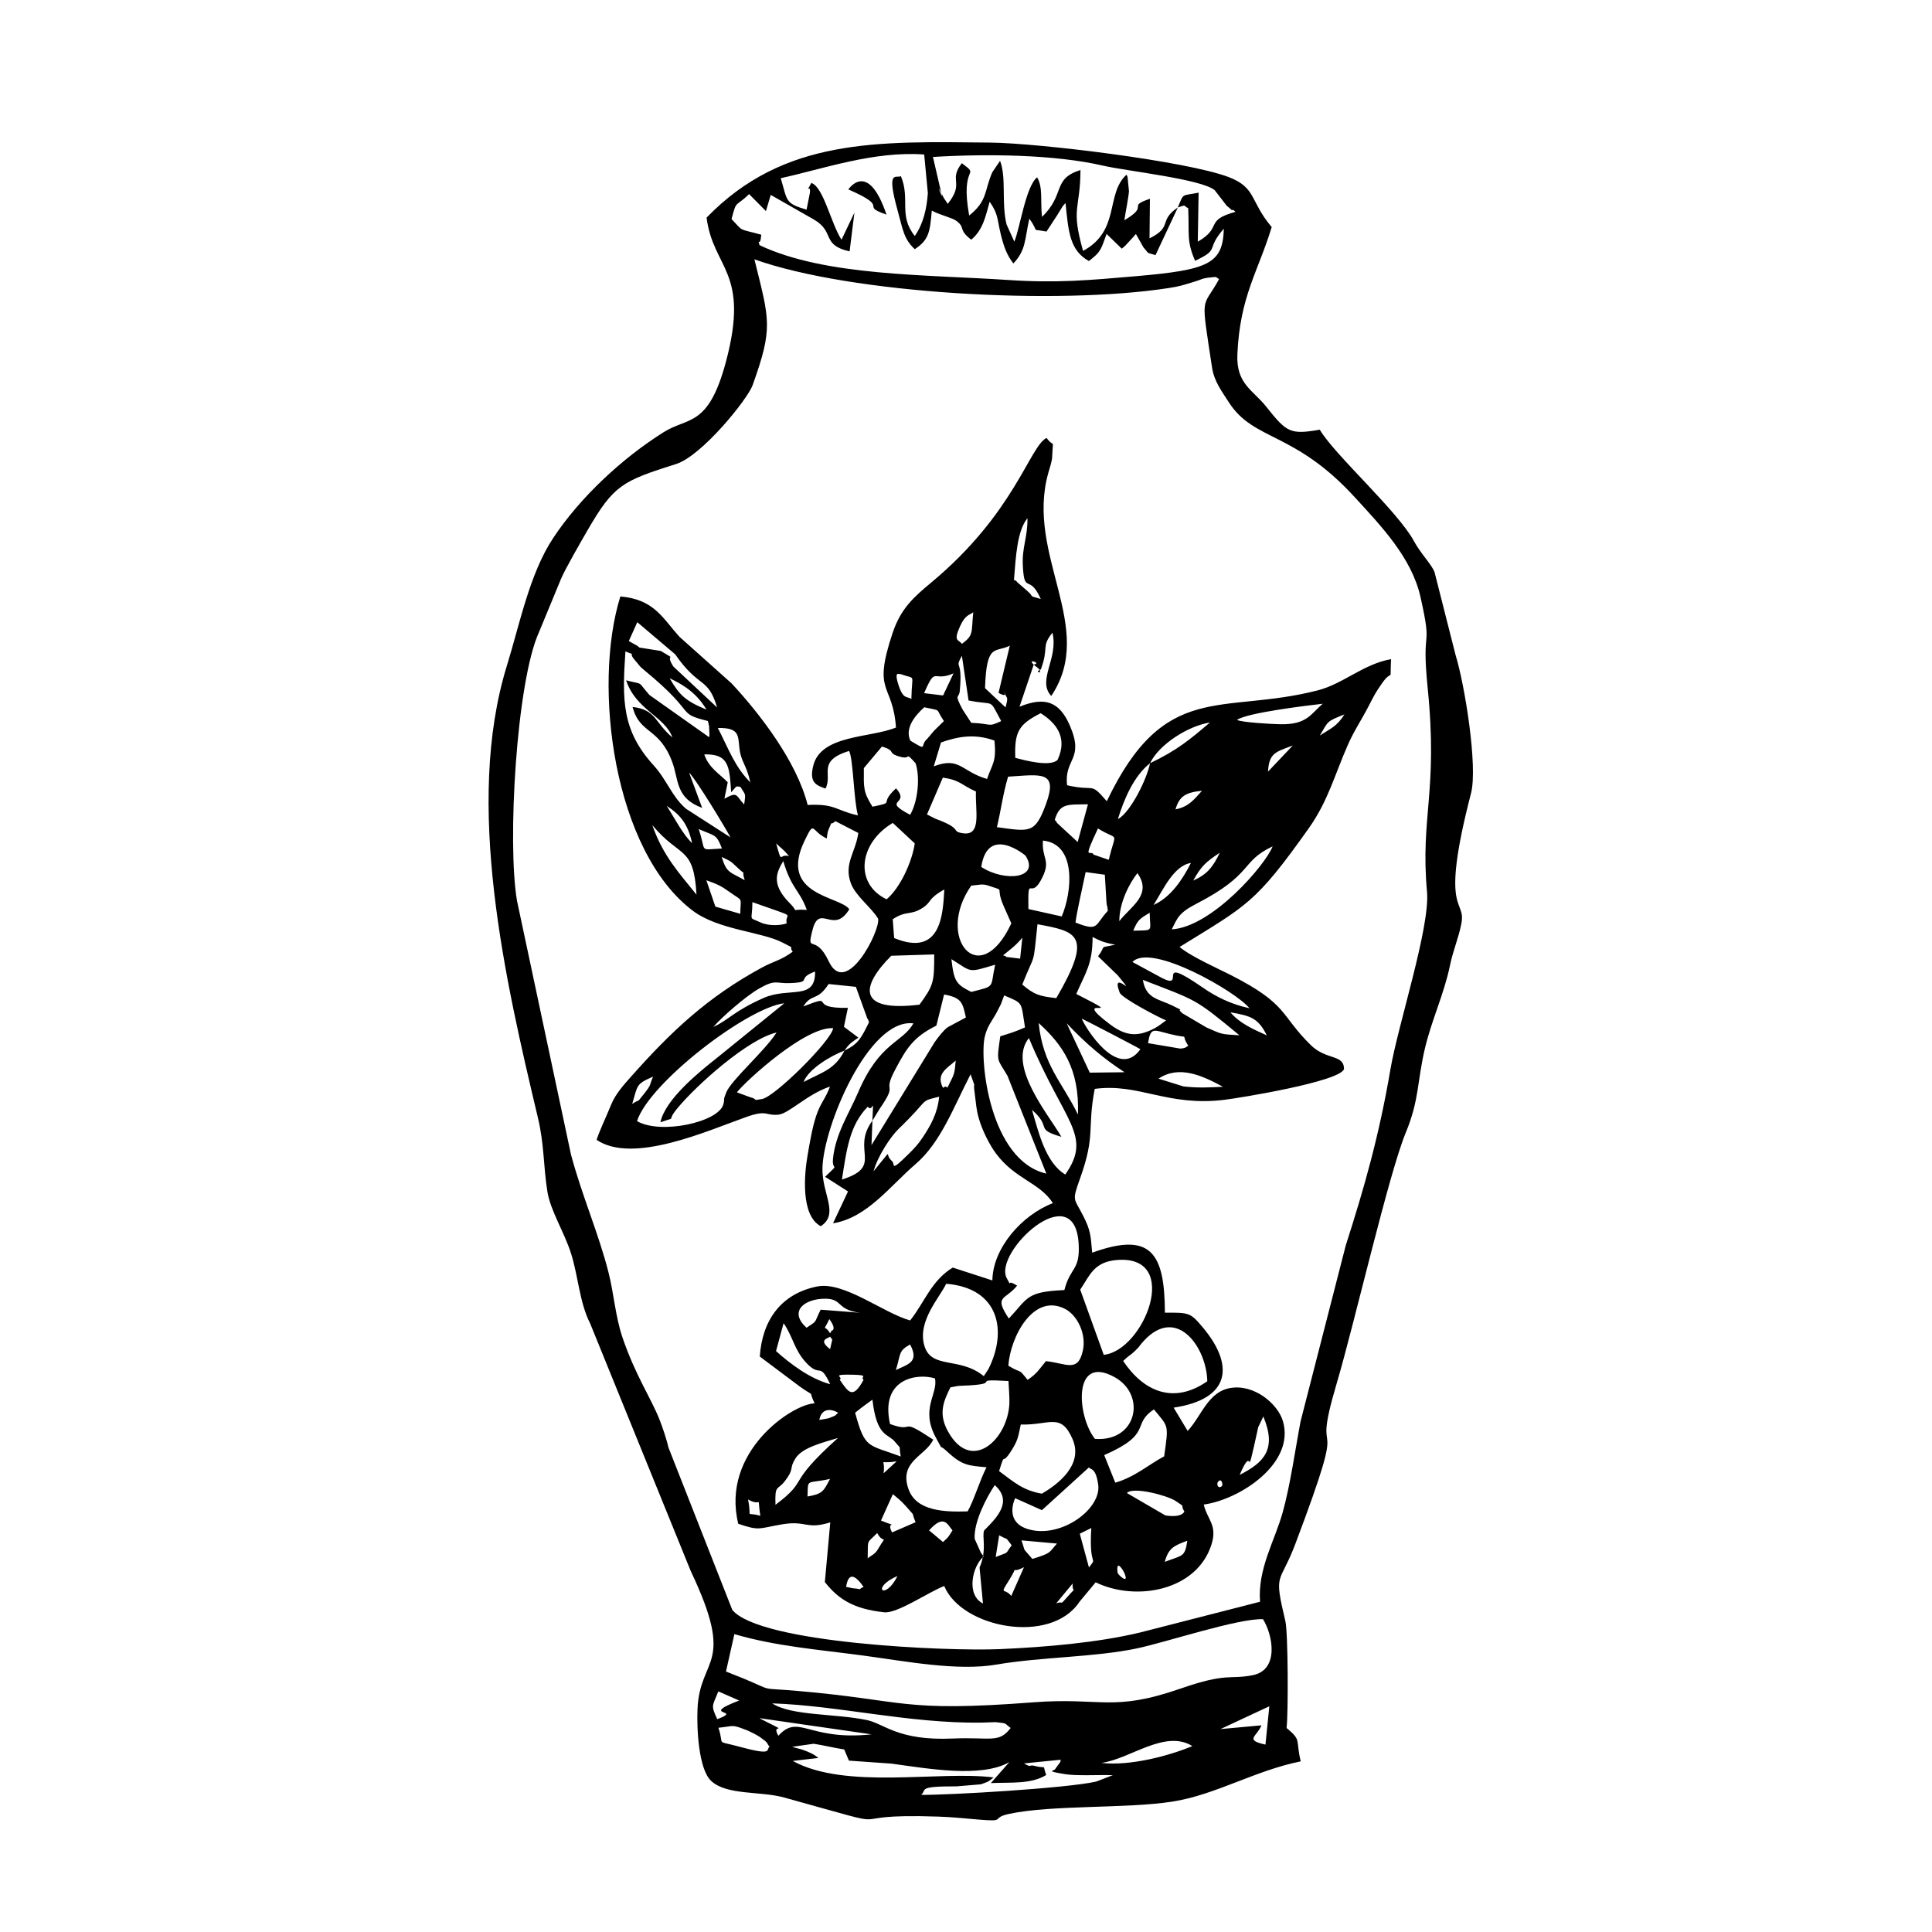 <?xml version="1.0" encoding="UTF-8"?>
<!-- Uploaded to: ICON Repo, www.svgrepo.com, Generator: ICON Repo Mixer Tools -->
<svg fill="#000000" width="800px" height="800px" version="1.1" viewBox="144 144 512 512" xmlns="http://www.w3.org/2000/svg">
 <g fill-rule="evenodd">
  <path d="m428.27 563.64c-0.227 3.043 1.449 0.277-1.578 3.75-1.965 2.25-0.684 0.785-2.785 1.508zm-46.426-1.984c-3.344 6.742-7.281 3.152 0 0zm-13.637 2.867c0.148-0.199 0.527-5.93 4.641 0.012-2.352 1.109 0.863 0.633-2.894 0.367-0.227-0.02-1.559-0.375-1.746-0.375zm71.973-3.731c-0.484-3.769 1.387-0.832 1.766 0.02 1.469 3.383-1.695 0.516-1.766-0.02zm-28.188 6.148c-1.883-2.34-3.223 0.098-0.426-4.422 2.856-4.613-0.566-1.023 3.797-3.184zm40.66-9.035c1.043-3.519 2.152-4.195 6-5.594-0.664 4.356-1.129 3.769-6 5.594zm-35.066-0.773c-2.894-3.453-1.617-1.301-2.887-4.918l9.41 0.844c-2.191 2.41-1.25 2.441-6.527 4.074zm-8.797-6.269c2.785 1.559 1.32 0.09 3.324 2.668-2.023 2.598-0.27 1.508-4.246 3.086zm-34.84 6.109c0.098-5.387-0.336-3.758 2.5-6.695 1.844 3.324 2.758-0.141 0.238 4.246-0.832 1.449-1.875 1.688-2.738 2.449zm59.258-8.031c-0.684 11.137 1.836 7.191-0.625 10.453l-2.43-8.945zm-42.992 0.625c3.988-4.473 4.918-1.477 6.199 0-1.32 2.113-0.992 1.668-2.508 3.086l-3.688-3.086zm-6.188-6.465c2.894 3.391 1.211 0.922 2.617 4.305l-6.238 2.699c-1.863-3.461 2.469-0.941-2.938-3.144l3.152-6.992c0.961 0.793 2.25 1.797 3.402 3.133zm-41.793-1.727c3.957 2.223 2.332-1.805 3.254 4.332-4.293-1.25-2.113 1.211-3.254-4.332zm62.441 15.113c-0.227-0.348-0.574-0.773-0.742-1.023l-1.637-3.648c-0.289-4.434 3.152-11.02 5.324-14.242 4.82 4.305 0.664 8.527-2.797 11.992-0.695 1.438 0.844 5.109-1.23 9.848l0.902 9.531c-4.523-2.262-2.848-9.898 0.18-12.457zm48.141-10.891-10.184-5.93c1.734-1.797 10.781 0.723 12.785 2.023 3.172 2.074 1.152 0.754 2.449 2.887-0.02 0.012-0.504 1.727-5.047 1.023zm-20.262-12.695c0.527 0.633 1.836 0.012 2.481 4.543 0.902 6.438-9.777 14.262-18.367 11.863-6.812-1.902-3.641-8.262-3.641-8.27l7.09 3.172 12.438-11.305zm34.066 4.195c0.039-0.426 0.98-1.547 1.309 0.07 0.207 1.082-1.449 1.449-1.309-0.07zm-108.62 3.492c0.148-5.019-0.328-3.234 5.961-4.66-1.695 3.234-1.934 3.977-5.961 4.66zm20.164-6.148c0.586-4.461-1.824-2.269 3.461-3.184zm36.348-12.922c7.617 0.219 10.621-3.301 13.734 3.879 2.965 6.852-4.047 12.07-8.152 14.441-5.059-0.871-7.438-3.113-11.324-5.981 1.844-5.91 0.367-0.684 3.519-5.852 1.41-2.312 1.547-3.195 2.223-6.484zm58.008 13.348c4.106-9.57 1.152 4.551 4.918-12.637l1.359-2.848c3.629 8.758 0.168 12.18-6.277 15.48zm-35.891-5.246c13.121-5.742 7.062-8.094 13.18-12.109 3.898 4.781 3.918 3.797 2.707 12.438-3.898 2.023-7.754 5.496-12.961 6.973zm-87.117 13.172c-0.207-5.523 0.527-3.699 2.527-6.336 2.668-3.539 0.934-3.055 2.797-6.012 1.816-2.856 7.269-4.156 11.238-5.367-14.23 12.785-7.289 10.699-16.562 17.711zm84.656-17.477c-4.723-5.883-6.039-22.543 5.168-16.383 8.578 4.723 5.988 17.246-5.168 16.383zm-53.008 0.762c1.945 2.379 0.922 0.375 1.539 3.906-8.688-3.262-9.453-1.883-12.078-11.594 1.707-1.41 3.094-2.379 4.582-3.461 1.141 9.988 4.156 8.938 5.961 11.148zm16.641-14.777c0.258-0.02 0.676-0.051 0.961-0.059 12.309-0.438 1.102-1.902 12.496-1.258 0.078 1.496 0.309 4.602 0.238 6-0.438 9.461-10.086 18.586-16.293 7.32-2.598-4.711-1.152-7.934 0.664-11.633l1.934-0.367zm-34.059 8.5c-0.246 0.109-2.211 0.426-2.617 0.496 0.586-3.144 3.074-3.035 5-1.902-1.289 1.07-0.02 0.426-2.379 1.41zm16.125 1.586c-2.719-12.199 7.367-13.539 11.91-12.09 0.891 4.184-4.047 8.023 0.348 15.887 2.25 4.027 0.188 0.98 2.887 3.5 4.035 3.758 5.684 3.711 10.422 4.156-1.785 3.492-3.352 8.816-5 11.691-6.148 0.207-13.508-0.059-15.629-5.781-2.777-7.508 4.613-8.938 6.496-13.238-9.551-6.316-4.312-1.547-11.434-4.125zm-13.32-11.723c1.082-0.805-2.707-1.496 3.539-1.348 4.551 0.109 1.695 0.645 2.777 1.348-2.894 5.324-4.008 3.293-6.316 0zm75.105-4.988c1.566-1.547 1.914-1.457 3.172-2.699 1.766-1.734 0.754-0.973 2.32-2.656 8.758-9.453 16.633 1.797 16.801 10.73-9.004 6.258-16.938 2.637-22.293-5.375zm-60.23 2.41c1.348-4.473 0.645-5.027 3.758-6.785 2.59 4.801-0.754 5.258-3.758 6.785zm29.801-1.16c0.547-7.746 6.695-19.367 15.055-15.035 3.242 1.688 5.652 6.606 4.699 11-1.301 6.012-4.473 3.371-9.789 2.828-2.012 2.41-2.242 3.164-4.859 4.969-2.727-3.402-1.152-1.367-5.109-3.758zm-53.684-0.902c4.035 4.394 3.512-0.445 6.477 5.812-5.344-1.457-10.453-5.297-14.359-8.777l2.004-7.398c2.449 3.5 2.809 7.023 5.883 10.363zm6.445-3.481c-3.422-2.609-0.297-2.867 0-3.332 0.148 0.297 0.535 0.664 0.574 0.812zm40.73 7.152c-6.406-5.246-13.855-1.746-15.738-8.031-1.934-6.457 3.957-12.664 5.781-16.453 14.203 1.18 16.195 12.664 11.195 22.602zm-40.215-12.109c0-0.199-0.348 0.504-0.516 0.762-1.598-2.676-1.945 0.031-0.207-3.769 2.023 2.699 0.723 3.094 0.723 3.004zm-6.754-0.715c-4.594-4.164-0.922-7.281 3.859-7.656 6.059-0.465 3.512 2.848 10.375 3.688l-10.492-0.824c-1.945 3.848-0.625 2.676-3.738 4.789zm72.527-10.098c2.539-3.758 3.602-7.387 9.789-7.863 17.238-1.32 7.051 24.098-3.559 25.133l-6.227-17.266zm-16.723-1.051c-3.492-2.25-0.863 1.359-2.719-1.934-3.797-6.742 18-27.352 19.031-9.113 0.406 7.082-2.25 6.109-3.789 12.207-10.176 0.457-9.57 2.055-14.719 7.547-4.074-6.148-1-4.789 2.191-8.707zm-38.352-43.727c-5.801 7.914 3.164 12.051-8.074 15.602 1.23-7.894 2.004-14.352 6.832-19.301 1.488 1.824 1.566-3.688 1.238 3.699zm0.297 13.41c1.152-4.086 4.523-9.203 6.742-11.324 8.508-8.191 5.117-7.043 10.652-8.449-0.418 4.422-2.281 7.688-4.434 10.91-1.191 1.785-2.102 2.719-3.461 4.074-5.137 5.137-3.816 3.043-4.461 2.262-0.129-0.16-0.961-0.914-1.062-1.457-0.09-0.484-0.418-0.613-0.246-0.605l-3.731 4.594zm92.602-22.395c-3.797 0.199-6.644 0.336-10.453-0.09l-6.625-2.062c5.484-3.66 11.613-0.805 17.078 2.152zm-156.55 4.551c1.488-5 0.941-5.258 5.535-7.238-1.062 2.34-0.227 1.863-2.559 4.75-2.133 2.668-0.535 0.832-2.977 2.488zm114.77 18.703c-5.246-3.125-7.121-11.316-8.828-17.137 5.465 4.762 0.527 5.027 7.785 7.141-3.273-5.742-14.469-18.883-8.598-26.172 9.43 22.613 16.938 25.715 9.641 36.168zm-32.41-22.961c-1.926-3.731 0.961-5.098 3.371-7.231-0.207 1.816-0.117 2.914-0.941 4.633-2.223 4.633-0.645 1.25-2.43 2.598zm-26.113-9.867c-2.578 5.059-5.93 5.703-10.82 8.301 1.219-3.402 7.269-7 10.82-8.301zm88.98-0.547-8.527-1.438c0.695-4.344 1.43-3.5 5.731-2.43 6.031 1.516 2.547-0.574 4.93 3.106-0.496 0.258-0.547 0.664-2.133 0.762zm-117.49 11.594c2.312-2.957 18.148-17.516 25.52-17-0.504 3.363-15.52 18.227-18.844 18.773-2.984 0.496-0.676 0.148-3.312-0.535zm93.523-5.215-6.129-13.082c5.238 5.535 9.809 9.363 15.344 12.973zm-3.133 11.117c-4.203-8.648-9.254-13.012-10.414-24.27 6.328 5.762 10.852 12.09 10.414 24.27zm-8.379 15.641c-15.043-3.492-17.754-30.199-16.324-36.258 0.656-2.809 1.855-4.098 3.023-6.188l1.27-2.481c0.012-0.031 0.812-2.203 0.852-2.301 5.277 2.25 4.375 1.605 5.523 8.48-3.035 1.309-3.453 1.379-6.555 2.359-1.031 7.129-0.832 5.754 1.895 10.434l10.312 25.953zm24.922-32.965c-5.949 8.41-14.719-5.91-15.539-8.113 0.348 0.117 14.656 7.527 15.539 8.113zm-71.008 18.934 1.863-3.066c5.285-7.695 0.445-3.492 4.254-10.621 2.836-5.324 4.641-8.461 10.828-11.504l2.043-8.25c4.523 0.832 4.918 2.004 5.773 6.098l-4.789 2.559c-1.109 0.805-2.352 2.391-3.481 3.969l-16.742 27.293 0.246-6.477zm104.52-22.602c-3.797-1.707-7.141-3.184-9.66-6.109 5.562 0.934 7.379 1.605 9.66 6.109zm-166.91 22.711c3.332-10.273 29.465-30.188 39.035-31.219l-18.109 14.68c-4.285 3.391-13.477 10.75-14.719 16.859 4.828-1.715 1.289 0.199 4.363-3.559 5.195-6.348 18.914-18.547 26.41-20.23-3.094 4.871-11.98 12.574-13.32 15.848-0.992 2.441-0.289 1.359-0.785 3.195-1.281 4.711-16.602 8.074-22.879 4.434zm54.984-18.664c1.219-1.934 2.242-2.418 3.68-3.453l-3.828-2.875 1.051-5.019c-11.316 0.238-2.539-3.969-11.82-0.375 2.301-3.629 3.602-1.16 6.715-5.941l7.219 0.754 3.055 8.449c0.078-0.199 0.297 0.605 0.438 0.922-2.133 4.227-2.699 5.633-6.508 7.539zm104.67-4.066c-5.336-0.316-4.551-0.289-8.766-2.094l-6.406-3.777c-2.012-1.836 1.586 0.07-2.656-2.031-3.512-1.734-7-1.773-7.766-6.793 14.391 5.594 13.559 4.742 25.598 14.699zm-139.41-2.223c2.074-2.469 8.508-8.102 12.09-10.156 4.461-2.547 4.332-1.309 8.211-1.457 6.289-0.246 1.387-1.141 6.644-3.074 0.129 7.856-6.805 3.996-13.668 7.023-7.844 3.461-9.223 5.812-13.281 7.668zm54.617-5.902c-16.375 2.004-15.777-4.66-7.477-12.961l11.375-0.348c0.012 7.387-0.16 8.164-3.898 13.309zm27.234-5.324c3.621-9.105 2.766-4.273 4.035-15.988 10.492 1.945 14.797 2.746 4.981 19.586-4.512-0.516-5.84-0.914-9.016-3.602zm-13.516 1.953c-4.008-2.004-4.594-2.797-5.258-8.688 5.594 3.481 4.215 3.66 11.594 1.469-1.41 6.379 0.246 5.504-6.336 7.219zm50.371-3.789-7.656-4.144c4.879-5.238 27.77 8.031 30.992 12.25-4.871-1.051-8.867-3.055-12.238-5.394-13.566-9.41-3.977 0.973-11.098-2.707zm-41.941-5.902c2.121-1.746 3.164-2.41 5.109-4.691l-0.594 5.555-3.668-0.445c-0.141-0.336-0.566-0.289-0.844-0.418zm19.398 10.227c2.461-5.652 4.324-7.934 4.324-15.094 1.953 0.98 2.894 1.477 5.988 2.031-4.633 1.07-2.133-0.168-4.531 3.086l5.188 5.019c5.871 7.102-2.055-2.191 0.535 4.594 0.574 1.516 10.82 6.832 12.309 7.367l-1.926 1.398c-0.297 0.18-0.613 0.406-0.941 0.586-4.531 2.469-7.773 2.211-11.852-0.824-11.84-8.809 6.219-0.375-9.094-8.164zm15.086-16.77c1.23-2.836 1.605-3.113 4.375-4.742 0.059 5.148 1.289 4.594-4.375 4.742zm-32.301-1.934c-8.449 18.141-20.25 3.688-10.613-10.008 2.371-0.188 2.836-0.594 4.82 0.098 4.461 1.559 1.379-0.199 3.731 5.238zm-31.418-1.102c3.641-2.43 4.641-0.871 7.953-3.035 2.449-1.578 1.16-2.301 5.711-4.852-0.375 6.246-0.695 18.109-13.301 12.871l-0.367-4.988zm-37.191-4.523c12.914 4.613 8.41 2.441 9.074 5.625-1.527 0.574-4.75 0.742-6.894-0.238-3.43-1.578-2.203-0.141-2.184-5.387zm97.23 5.039c-0.031-4.91 2.727-10.125 4.801-12.734 4.047 5.781-1.805 8.809-4.801 12.734zm-107.05-3.859-2.391-6.981c3.074 1.102 3.906 1.496 6.188 3.133 3.688 2.629 2.875 1.09 2.797 5.754l-6.594-1.902zm95.438 4.215c0.246-2.352 1.863-9.371 2.688-13.359l5.086 0.695 0.418 7.102c0.031 0.289 0.148 1.387 0.18 1.191 0.039-0.199 0.16 0.852 0.188 1.289-3.519 3.731-2.25 5.594-8.559 3.086zm-75.75-5.148c-5.117-5.156-3.383-8.27-1.695-11.137 2.191 7.449 4.293 7.566 6.238 12.941-4.898-0.336-1.707 1.051-4.543-1.805zm50.77-9.582c1.754-11.355 11.703-3.023 11.711-3.016 3.945 6.059-5.414 7.109-11.711 3.016zm45.672 10.078c2.418-3.809 5.297-10.441 9.898-11.129-2.281 4.492-5.367 9.094-9.898 11.129zm-108.36-6.574c-4.066-2.269-4.781-1.883-6.098-6.16 2.16 1.102 2.094 0.832 3.938 2.609 3.223 3.106 1.023 0.031 2.16 3.551zm118.86 0.117c2.121-3.859 3.391-4.949 7.043-7.387-1.766 3.731-3.332 5.742-7.043 7.387zm-39.828-10.602c8.996 0.883 7.727 13.695 4.981 20.102l-8.828-1.965c-0.148-10.164 0.477-1.625 3.758-8.5 2.172-4.531-0.227-4.789 0.09-9.641zm-41.426 15.562c-8.609-4.137-7.398-14.887 1.645-20.242l5.812 5.426c-0.605 4.473-3.648 11.594-7.457 14.816zm75.562 7.965c1.516-2.984 1.824-4.356 6.516-6.773 15.363-7.934 11.543-11.117 20.223-15.223-1.883 4.93-16.086 21.371-26.738 21.996zm-20.707-19.805c-0.676-1.566-3.215 2.352 1.16-6.934 5.691 3.559 4.769 0.199 2.867 8.312zm-80.719 0.387c-2.738-0.742-1.746 2.539-3.402-3.363 1.695 1.668 1.668 1.289 3.402 3.363zm10.008-4.66c0.188-1.102 0.109-1.578 0.586-2.629 1.18-2.637-0.012-0.484 1.707-1.965l6.07 3.125c-0.754 5.258-3.898 8.141-1.965 13.359 1.238 3.352 5.496 6.445 7.211 9.363 0.625 3.184-8.488 21.055-13.062 11.336-3.66-7.785-6.031-1.695-4.312-8.391 1.836-7.172 5.582 1.449 9.73-5.445-2.312-3.492-18.895-3.609-11.84-18.168 2.746-5.684 1.559-2.598 5.883-0.586zm-27.777 2.656c-6.379 0.297-3.988 1.152-6.168-5.156 4.562 1.965 4.66 1.309 6.168 5.156zm-6.742 12.227c-4.594-5.731-8.848-10.215-11.723-18.445 7.348 8.875 10.98 5.316 11.723 18.445zm95.516-19.031c-0.109-0.438-0.398-0.516-0.574-0.793 1.34-4.523 3.453-4.016 8.797-4.125l-2.727 9.996zm-30.23-11.992c4.762 0.723 4.742 1.902 8.766 3.688-0.219 5.047 1.617 11.84-3.453 11.059-3.43-0.535 0.336-1.043-7.281-3.848l-2.242-1.129 4.203-9.77zm-66.457 17.375c-2.508-2.41-4.594-6.586-6.742-9.887 3.559 2.289 5.664 4.801 6.742 9.887zm128.11-8.965c0.992-3.344 2.5-4.484 7.023-4.918-2.141 2.352-3.559 4.266-7.023 4.918zm-47.328 4.723c1.152-4.809 1.496-8.359 2.957-13.379 8.656-0.547 13.367-1.707 10.027 7.309-2.894 7.856-4.246 7.25-12.98 6.07zm-30.477-21.363c4.027 1.199 1.09 1.676 4.879 2.719 3.023 0.832 1.051-1.625 4.055 1.727 1.25 3.918 0.547 10.215-1.457 13.648-7.902-4.176 0.297-2.5-3.738-7.023-4.871 4.492 0.227 3.519-6.238 4.871-2.5-3.957-2.312-5.019-2.289-10.227l4.789-5.711zm71.051 4.414c-0.762 4.016-5.078 12.953-8.52 14.828 1.586-5.156 4.164-11.375 8.52-14.828zm-55.391-5.504c4.699-1.645 9.055-2.34 14.152-0.496 0.625 5.754-0.664 6.269-1.945 10.176-6.863-1.973-7.152-5.981-14.121-3.352zm-56.52 10.551c-2.133-2.211-5.008-3.777-6.219-7.379 6.527-0.18 6.676 3.152 7.129 10.035 1.617-1.707 1.031-1.668 2.481-1.418 1.23 2.203 1.469 1.398 0.961 4.641-2.242-2.301-1.586-3.57-5.227-1.508 0.328-1.855 0.336-1.469 0.871-4.375zm76.207-6.465c-0.277-7.082 1.051-8.926 6.723-11.832 3.758 2.359 7.359 6.207 4.492 12.348-1.914 1.984-8.727 0.129-11.215-0.516zm66.973 3.648c0.27-5.039 2.133-5.215 6.566-6.922zm-137.19 2.848c-4.098-4.125-5.594-8.508-8.609-14.422 5.969-0.07 5.277 2.094 5.762 5.711 0.438 3.312 1.863 4.117 2.848 8.707zm150.93-12.418c2.281-3.816 1.625-3.66 6.508-5.594-2.012 3.223-3.602 3.688-6.508 5.594zm-45.004 7.34c2.398-4.988 10.055-9.867 15.867-10.789-5.285 4.512-8.699 7.367-15.867 10.789zm-63.512-5.969c-1.527-3.234 1.129-6.574 3.68-8.855 4.879 1.09 2.758 0.059 5.207 3.66l-1.328 1.301c-0.219 0.227-1.031 0.992-1.281 1.258-0.219 0.238-1.785 2.113-1.797 2.121-2.184 1.926 0.387 3.422-4.484 0.516zm86.559-5.504c2.59-1.895 18.656-3.816 22.703-4.285-3.172 2.758-4.195 5.535-11.109 5.434-2.25-0.031-10.324-0.477-11.594-1.152zm-82.922-7.09c3.234-7.488 2.223-2.777 7.797-5.246l-2.766 5.852-5.027-0.605zm-3.371 1.539c-1.172-0.805-2.121 0.258-3.402-3.668-1.398-4.266 0.445-2.637 0.586-2.926 4.156 1.578 2.938-0.574 2.816 6.594zm-54.289 2.828c-5.711-2.352-7.219-3.938-9.777-8.32 4.324 2.023 7.387 4.344 9.777 8.32zm-5.426 26.273c-3.711-3.152-5.117-7.695-8.539-11.445-8.508-9.324-8.398-17.367-7.527-30.258 3.648 1.496 0.059-0.457 2.746 2.598 1.289 1.457 0.605 1.023 2.469 2.559 14.094 11.594 8.012 11.137 16.633 13.281 0.078 0.227 0.16 0.594 0.18 0.715 0.02 0.117 0.129 0.555 0.148 0.703l0.09 2.203c-0.012 0.148-0.059 0.555-0.07 0.684l-15.82-11.188c-3.453-3.898-1.219-2.617-6.199-3.898 2.676 7.945 10.176 9.453 12.289 15.145-4.769-3.977-4.305-7.379-10.57-8.082 1.914 7.301 7.023 5.266 10.504 14.578 1.773 4.711 0.812 9.559 7.934 12.168l-3.461-9.352c1.863 1.797 9.52 14.461 10.969 17.168zm79.23-31.965c0.398-12.188 2.676-9.273 6.566-11.266l-2.984 12.516c3.5 1.992 0.199-2.211 2.172 1.172 0.328 0.555-0.109 1.727-0.316 2.676l-5.434-5.098zm-5.871 5.781c-2.441-4.523-1.031-2.914-0.824-5.008 0.883-8.996-1.539-5.473 0.566-9.363l1.766 11.852c7.32 1.457 5.215-0.812 8.656 5.465-3.738 1.695-2.141 0.695-7.934 0.457zm-85.695-16.543c-0.188-0.16-0.535-0.406-0.703-0.535l-2.133-1.18 2.25-5.008 10.035 8.508c6.398 9.234 8.68 5.871 11.117 14.094l-11.594-10.852c-2.559-4.035 1.578-1.16-3.332-4.125l-5.644-0.902zm85.438-0.98c-0.941-1.258-2.359-0.555-0.457-4.731 1.398-3.066 2.527-2.894 3.461-3.629-0.535 5.394 0.188 6.019-3.004 8.359zm13.797-16.938c0.496-6.168 0.832-13.043 3.582-16.363 0.031 5.375-1.496 7.578-1.23 12.676 0.418 7.727 1.688 1.824 4.75 8.738-3.789-1.129-1.328-0.219-3.648-2.211l-2.688-2.332c-0.109-0.398-0.516-0.336-0.762-0.504zm-31.262 39.105c-6.715 2.809-19.855 1.844-21.926 10.105-1.129 4.512 0.773 5.195 3.234 6.09 2.031-3.809-2.398-7.258 6.238-9.988 1.121 1.766 1.23 13.043 2.371 17.086-5.93-1.301-5.93-3.144-13.328-2.766-2.965-11.723-12.953-24.477-20.172-32.23l-13.816-12.348c-4.512-4.988-6.676-9.898-15.648-10.68-7.457 23.891-1.734 67.539 19.199 83.289 6.805 5.117 18.109 5.516 23.793 8.441 3.945 2.023 1.379 0.656 2.688 2.41-3.106 2.312-4.949 2.461-8.223 4.246-14.301 7.754-24.039 16.918-34.68 28.938-1.586 1.785-3.996 4.394-5.168 7.238-1.477 3.629-3.324 7.457-3.898 9.453 9.641 6.508 29.297-2.391 39.699-6.078 5.574-1.973 4.957-0.289 8.43-0.594 2.816-0.258 7.754-5.496 13.707-7.449-1.258 3.422-2.461 4.156-3.688 7.863-1.043 3.164-1.695 7.191-2.231 10.266-0.891 5.027-1.895 16.035 3.481 18.871 4.969-3.254 0.316-8.449 0.445-15.371 0.219-11.02 12.27-39.879 24.121-38.379-3.086 5.297-8.938 4.91-14.68 18.316-2.398 5.594-5.981 10.918-6.644 17.535-0.367 3.641 2.062 0.742-2.094 4.809l6.07 3.879-3.969 8.441c9.023-1.449 15.086-9.867 21.879-15.691 6.703-5.762 10.105-15.172 14.578-23.801 1.863 5.504 0.438 0.367 1.102 5.137 0.375 2.668 0.328 3.906 1.082 6.574 0.871 3.074 2.797 6.922 4.492 9.215 5.109 6.914 11.574 7.695 15.145 13.219-8.281 3.172-15.949 11.98-16.047 20.488l-10.504-3.41c-5.711 3.492-7.457 9.203-11.285 14.012-7.102-1.973-17.543-10.422-24.637-9.004-9.551 1.914-14.559 8.895-15.215 18.566l10.57 7.926c4.582 3.281 2.023 0.445 3.957 4.484-5.801 0.141-24.922 12.793-20.23 31.914 5.801 1.965 5.277 1.211 11.652 0.141 6.484-1.082 6.269 1.488 12.734-0.516l-1.438 15.82c3.602 4.57 7.644 7.141 15.73 8.012 3.473 0.367 11.684-5.324 15.906-6.973 4.562 11.117 28.227 15.738 35.863 4.164l4.273-5.137c10.613 5.176 26.855 2.289 30.703-10.066 1.598-5.129-1.102-6.496-2.062-10.543 9.52-1.289 24.297-10.891 20.977-22.117-1.348-4.543-7.559-9.859-13.945-8.766-5.949 1.031-7.598 7.43-11.297 11.375l-3.711-6.168c15.195-2.289 16.117-11.297 7.688-21.312-3.242-3.848-3.539-3.906-10.008-3.859-0.051-16.035-3.809-21.492-19.27-15.898-0.406-4.652-0.426-5.883-2.352-9.711-2.449-4.879-3.113-3.699-0.852-9.988 4.184-11.664 1.816-13.023 3.879-23.711 11.742-1.578 19.211 4.731 34.305 2.906 4.164-0.504 30.734-4.84 31.766-8.172-0.07-4.008-4.641-2.231-8.855-6.379-8.211-8.062-5.801-10.711-21.262-18.574-3.113-1.586-10.543-4.891-13.457-7.387 17.863-11.066 20.012-11.406 34.246-31.488 5.086-7.191 6.812-14.055 10.324-22.035 1.695-3.879 3.609-6.566 5.664-10.582 1.348-2.637 1.645-3.215 3.215-5.504 3.254-4.762 2.231 0.465 2.578-6.664-7.32 1.289-12.664 6.547-19.457 8.281-25.457 6.516-40.465-2.887-55.867 29.367-4.602-5.316-2.797-2.449-10.523-4.234-0.832-7.109 4.633-6.715 0.773-15.719-2.727-6.367-6.527-7.894-13.387-5.086l3.777-11.176c2.43-0.426-2.816-2.012 0.762 0.645 2.547 1.883-1.172 1.617 1.121 0.633 2.223-6.012 0-5.902 3.074-9.719 1.668 6.871-4.176 12.594-0.316 16.762 12.141-18.098-6.871-37.262-0.805-59.027 0.316-1.141 1-3.152 1.043-4.227 0.227-5.535 0.656-2.231-1.488-5.129-4.512 2.262-8.441 19.926-30.527 38.301-4.723 3.926-8.113 6.934-10.273 13.41-5.434 16.254 0.039 13 0.902 25.043z"/>
  <path d="m435.86 611.19c7.527-0.961 16.852-8.984 24.129-4.461-5.859 2.461-16.324 5.356-24.129 4.461zm-68.133-3.559 1.25 2.957 11.215 0.785c9.621 1.301 23.871 3.879 31.301-0.398l-4.91 5.562c5.336-0.238 10.613 0.336 14.668-2.133-1.109-3.172 0.316-1.516-3.035-2.418-1.645-0.445-0.723 0.613-2.836-0.664l9.68-0.973c0.059 0.27-0.051 0.406-0.078 0.613l-1.25 1.707c-0.168 0.773-3.172 0.555 2.449 1.488 3.184 0.535 9.016 0.148 12.723 0.289l-4.422 1.695c-7.773 1.766-38.828 3.582-46.383 3.519 1.695-1.32-1.43-2.289 9.461-2.262l6.387-0.535c2.629-0.902 1.965-0.824 3.383-1.824-14.43-1.836-39.242 3.344-53.246-4.375l6.805-0.785c-1.051-0.742-0.973-0.871-3.004-1.727-1.914-0.812-2.332-0.676-3.938-1.23l5.672-0.805c2.25 0.316 5.523 1.121 8.113 1.508zm-33.344-5.754c4.543-0.477 3.281-0.973 7.727 0.723 0.367 0.141 2.508 1.18 3.273 1.727 2.519 1.805 1.598 1.398 2.559 2.598-1.082 0.613 1.27 2.481-7.656 0.051-7.082-1.934-4.156-0.051-5.902-5.098zm133.04 0.355 12.961-6.051-1.023 10.156c-5.691-1.25-2.25-2.102-1.062-5.109l-10.879 1zm-122.15-2.906 29.703 4.293c-16.77 1.797-19.262-5.602-24.695 0.367-2.25-3.66 3.66-0.16-4.106-4.164-0.188-0.098-0.613-0.297-0.902-0.496zm3.352-3.918c17.691 0.594 36.121 5.344 55.48 5.109 1.031-0.012 3.481-0.16 3.789-0.129 3.312 0.387 2.094 0.199 3.938 1.547-3.164 4.144-5.227 2.352-15.434 2.797-14.52 0.625-18.039-3.957-22.703-4.91-8.59-1.754-19.965-1.082-25.07-4.414zm-14.551 4.195c-1.766-3.859-1.281-3.332 0.289-7.367l5.523 2.418c-10.98 4.215 1.379 2.262-5.812 4.949zm2.32-12.637 2.223-9.906c11.027 3.234 22.184 4.074 34.246 5.691 11.066 1.488 24.875 4.164 35.246 2.371 11.672-2.012 26.023-1.926 37.152-4.273 7.973-1.688 26.738-7.965 33.434-7.754 2.559 3.977 4.453 13.449-2.719 14.848-6.199 1.211-6.742-0.754-19.012 3.512-18.199 6.328-20.977 2.281-39.203 3.68-35.09 2.688-33.531-0.535-62.5-3.035-10.531-0.902-5.773 0.246-14.25-3.293l-4.613-1.836zm7.539-374.24c25.605 9.145 80.172 12.188 109.74 7.617 3.195-0.496 3.789-0.773 7.219-1.805 1.449-0.438 1.578-0.762 3.582-0.98 2.441-0.258 1.438-0.207 2.598 0.398-4.543 8.312-4.938 3.195-1.855 23.516 0.547 3.57 2.547 6.207 4.453 9.164 6.664 10.336 17.316 7.578 33.402 25.18 6.934 7.586 15.016 15.938 17.367 26.371 3.363 14.965 0.16 6.754 1.914 24.18 2.777 27.551-1.984 34.047-0.18 53.961 0.852 9.363-7.715 35.367-9.699 47.078-2.957 17.406-6.902 31.281-11.832 46.633l-11.98 46.652c-1.348 7.082-2.738 17.008-4.75 24.16-2.133 7.578-6.644 14.906-5.988 23.625l-31.926 8.184c-11.285 2.676-24.832 3.84-37.102 4.375-13.953 0.605-63.582-1.539-70.832-10.402l-16.93-43.062c-0.457-2.152-1.688-5.703-2.391-7.457-2.34-5.832-6.289-11.523-9.719-21.492-1.953-5.684-2.312-11.742-3.769-17.445-2.609-10.273-7.07-20.441-9.945-31.238l-14.293-67.199c-2.629-15.184-0.168-58.086 5.82-71.207l5.82-14.082c1.023-2.5 5.344-9.988 7.043-12.922 6.961-12.012 9.203-13.051 23.504-17.574 6.785-2.152 18.902-17.117 20.25-20.887 5.496-15.324 4.473-17.148 0.477-33.324zm112.21-13.746c-5.324 3.609-1.152 5.019-7.508 8.191l0.109-10.504c-6.406 2.231 0.18 1.566-6.773 5.703 0.297-2.141 1.09-5.922 1.219-7.707l-0.355-3.551c-0.031-0.406-0.18-0.555-0.309-0.812-5.613 5.117-1.559 14.848-11.504 20.184-3.293-11.652-0.754-10.77-0.684-21.434-7.598 2.41-3.906 6.367-10.195 12.426-0.465-4.164 0.297-7.883-1.301-10.484-3.023 2.469-4.523 13.438-6.039 17.047l-2.043-4.551c-1.438-5.703 0.012-12.387-1.734-16.871l-2.043 3.016c-2.16 4.852-1.191 7.547-6.141 11.484-2.519-13.992 3.215-9.996-1.945-13.875-3.688 4.762 0.871 5.008-3.738 10.789l-1.082-1.637c-3.094-6.555 0.762 2.965-0.754-1.805l-2.082-8.996c14.332-0.871 32.34-0.656 45.113 2.312 6.188 1.43 26.102 3.551 29.562 6.508l3.215 4.156c0.168 0.16 0.574 0.438 0.715 0.566s0.664 0.734 0.773 0.516c0.109-0.227 0.555 0.309 0.812 0.484-8.398 2.312-3.301 4.047-10.008 7.914l0.219-12.992c-4.594 0.941-3.859-0.059-5.504 3.918zm0 0c2.449-0.805 1.25-0.555 2.746 0.199 0.316 6.941-0.484 8.629 1.824 13.934 6.824-3.215 2.609-2.809 7.617-8.508-0.277 9.281-3.926 10.91-23.277 12.586-12.387 1.062-20.875 1.875-34.008 1-21.758-1.457-48.379-0.973-65.762-9.223-0.656-2.43 0.129 1.07 0.465-2.766-6.219-1.727-4.543-0.605-7.883-4.156 1.387-5.285 0.973-3.004 4.652-6.613l4.461 4.504 1.281-4.285 11.453 6.535c5.644 3.273 1.855 6.723 9.441 8.43l1.281-10.273-3.422 7.18c-2.785-4.266-4.789-14.043-8.012-15.043-1.965 3.75-0.078-0.309-0.367 2.637l-0.883 4.441c-5.82-1.688-5.047-2.379-6.844-8.34 11.078-2.398 24.574-7.25 38.016-6.277l0.973 10.227c-0.297 4.086-1.16 8.062-3.461 11.367-4.402-5.465-1.129-9.73-3.68-15.848-1.32 0.625-3.938-1.934-0.844 9.203 1.359 4.891 1.586 7.438 4.523 10.145 3.68-2.461 4.016-4.394 4.504-10.234 2.055 1.16 5.297 1.863 6.398 2.648 2.707 1.926 0.418 2.289 4.055 5.066 3.184-2.637 3.84-6.398 4.879-10.055 2.371 3.371 1.945 4.633 3.023 8.938 0.812 3.223 1.605 5.266 3.262 7.418 3.352-3.539 2.965-6.188 4.227-11.863 2.938 4.035 0.02 2.519 4.551 3.41l2.926-4.473c0.148-0.238 0.336-0.574 0.484-0.805 1.301-2.031 0.465-0.961 1.637-2.289 0.762 7.559 1.102 12.566 6.18 15.371 3.184-2.398 3.195-3.035 4.699-7.172l4.027 3.906c1.34-1.121 0.398-0.27 1.715-1.656 0.16-0.168 0.477-0.527 0.645-0.695 0.168-0.188 0.535-0.586 0.684-0.742 0.148-0.168 0.457-0.535 0.695-0.793l2.023 3.57c1.754 1.902 0.355 1.129 3.172 2.031zm37.605 58.891c-7.797 1.34-8.746 0.762-14.133-6.039-3.539-4.492-8.055-6.039-7.695-13.965 0.684-15.422 5.535-21.918 9.094-33.699-5.84-6.871-3.988-10.441-11.473-13.27-11.195-4.227-50.293-8.984-63.164-9.113-29.773-0.316-54.637-1.258-75.125 19.883 1.734 13.625 11.562 14.172 5.117 38.242-4.652 17.387-9.988 14.527-16.523 18.637-10.949 6.883-22.117 17.238-29.266 28.066-6.246 9.441-8.867 22.871-12.25 33.809-11.305 36.555-0.457 83.266 8.211 119.74 1.727 7.258 1.418 12.656 2.519 19.605 0.793 5.039 4.394 10.582 6.246 16.336 1.914 5.941 2.25 13.062 5.078 18.605l26.66 65.613c12.098 25.496 2.398 22.582 1.805 36.574-0.227 5.137 0.258 15.926 3.609 19.062 4.137 3.867 13.031 2.656 19.34 4.402 34.91 9.668 11.453 4.047 40.859 5.059 3.789 0.129 7.129 0.484 10.473 0.773 8.043 0.695 3.094-0.398 8.359-1.508 11.367-2.398 31.004-1.348 43.102-3.223 11.562-1.785 21.906-8.223 34.117-10.68-1.438-5.871 0.355-5.426-3.758-8.855 0.477-3.512 0.418-25.281-0.316-28.324-3.203-13.367-1.508-9.453 2.629-20.41 15.512-41.07 3.492-17.367 11.008-42.695 4.633-15.641 13.754-55.43 18.289-66.379 3.602-8.707 2.965-13.438 5.078-22.355 1.785-7.516 5.066-14.371 6.613-21.887 0.883-4.227 2.25-7.141 3.016-11.059 1.348-6.902-5.902-1.895 2.57-34.602 1.836-7.07-1.668-28.789-4.098-36.637l-5.574-21.977c-0.793-2.043-3.719-4.981-5.406-8.113-4.332-8.055-21.047-22.891-25.012-29.625z"/>
  <path d="m368.81 194.2c11.625 5.047 2.629 4.074 10.117 6.676-4.93-14.609-10.027-6.715-10.117-6.676z"/>
 </g>
</svg>